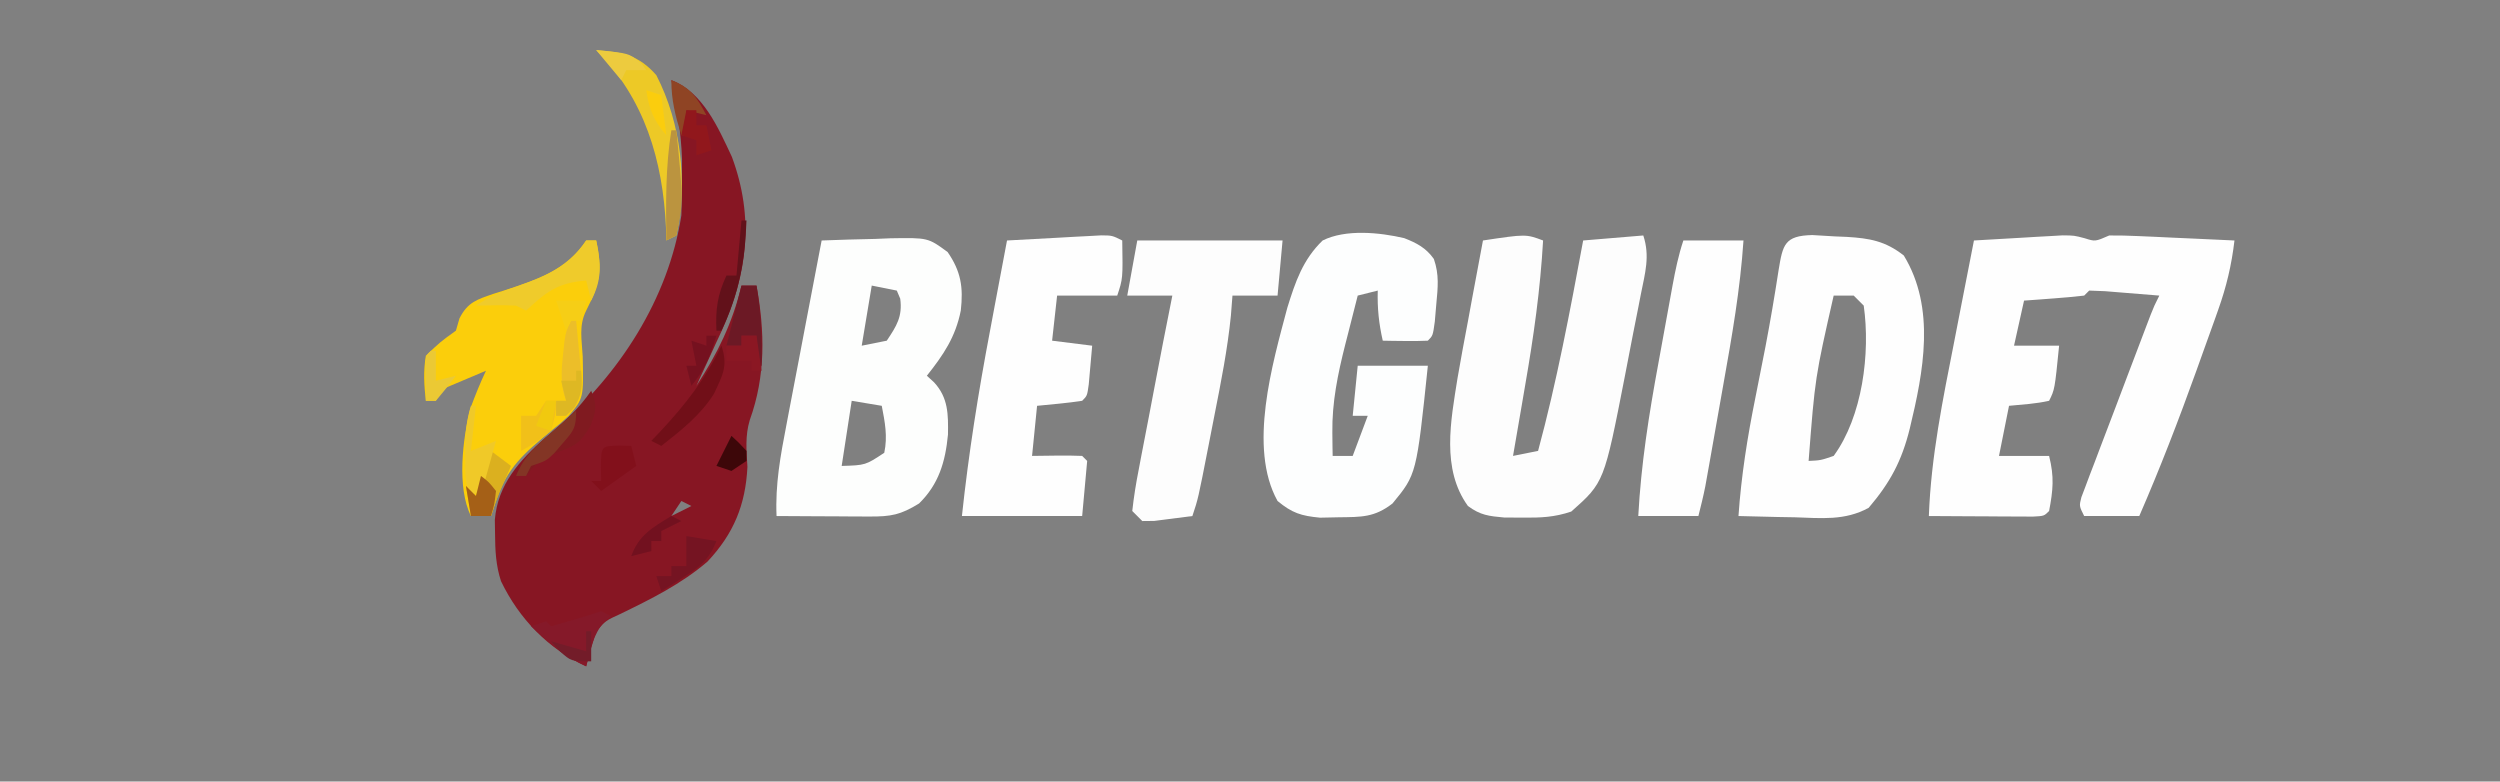 <?xml version="1.0" encoding="UTF-8"?>
<svg version="1.1" xmlns="http://www.w3.org/2000/svg" width="499" height="156">
<rect width="100%" height="100%" fill="#808080" stroke="none"/>
<path d="M0 0 C6.332 2.435 9.336 9.456 12.082 15.305 C16.593 27.438 15.202 38.655 9.98 50.189 C9.616 50.973 9.251 51.756 8.875 52.562 C8.502 53.38 8.13 54.198 7.746 55.041 C6.838 57.031 5.92 59.016 5 61 C9.242 54.548 12.177 48.516 14 41 C14.99 41 15.98 41 17 41 C18.673 50.204 18.852 58.968 15.656 67.844 C14.702 70.98 14.997 73.945 15.188 77.188 C14.814 84.775 12.439 90.526 7.227 96.082 C2.042 100.548 -4.12 103.604 -10.246 106.574 C-13.053 107.851 -13.053 107.851 -15 110 C-15.719 112.318 -16.391 114.651 -17 117 C-24.587 113.519 -30.398 107.499 -34 100 C-35.028 96.837 -35.165 93.879 -35.188 90.562 C-35.202 89.636 -35.216 88.709 -35.23 87.754 C-34.637 80.666 -30.319 75.893 -25.145 71.383 C-24.499 70.844 -23.853 70.305 -23.188 69.75 C-10.437 58.849 -0.601 43.704 2 27 C2.093 24.543 2.13 22.084 2.125 19.625 C2.128 18.359 2.13 17.093 2.133 15.789 C1.945 10.42 1.113 5.248 0 0 Z M1 65 C2 67 2 67 2 67 Z M11 74 C12 76 12 76 12 76 Z M2 84 C1.01 85.485 1.01 85.485 0 87 C1.32 86.34 2.64 85.68 4 85 C3.34 84.67 2.68 84.34 2 84 Z " fill="#871623" transform="translate(134,16)"/>
<path d="M0 0 C2.096 0.668 2.096 0.668 4.89 -0.555 C6.811 -0.571 8.732 -0.522 10.651 -0.434 C12.329 -0.361 12.329 -0.361 14.04 -0.287 C15.791 -0.203 15.791 -0.203 17.577 -0.117 C19.345 -0.039 19.345 -0.039 21.149 0.041 C24.063 0.171 26.976 0.305 29.89 0.445 C29.317 5.342 28.285 9.672 26.632 14.312 C26.408 14.945 26.184 15.578 25.953 16.231 C25.231 18.263 24.498 20.292 23.765 22.32 C23.265 23.715 22.766 25.109 22.267 26.504 C18.756 36.27 15.033 45.929 10.89 55.445 C7.26 55.445 3.63 55.445 -0.11 55.445 C-1.11 53.445 -1.11 53.445 -0.668 51.699 C-0.402 50.999 -0.137 50.299 0.137 49.578 C0.583 48.387 0.583 48.387 1.038 47.171 C1.368 46.313 1.698 45.454 2.038 44.57 C2.536 43.25 2.536 43.25 3.044 41.903 C4.11 39.081 5.188 36.263 6.265 33.445 C6.984 31.544 7.703 29.643 8.421 27.742 C9.738 24.264 11.056 20.786 12.383 17.312 C12.651 16.612 12.918 15.912 13.193 15.191 C13.89 13.445 13.89 13.445 14.89 11.445 C12.578 11.251 10.265 11.065 7.952 10.883 C6.664 10.778 5.377 10.674 4.05 10.566 C3.007 10.526 1.964 10.486 0.89 10.445 C0.56 10.775 0.23 11.105 -0.11 11.445 C-2.126 11.679 -4.149 11.858 -6.173 12.008 C-7.278 12.091 -8.382 12.175 -9.521 12.261 C-10.375 12.322 -11.23 12.383 -12.11 12.445 C-12.77 15.415 -13.43 18.385 -14.11 21.445 C-11.14 21.445 -8.17 21.445 -5.11 21.445 C-5.985 30.195 -5.985 30.195 -7.11 32.445 C-9.759 33.039 -12.402 33.187 -15.11 33.445 C-15.77 36.745 -16.43 40.045 -17.11 43.445 C-13.81 43.445 -10.51 43.445 -7.11 43.445 C-6.056 47.662 -6.314 50.226 -7.11 54.445 C-8.11 55.445 -8.11 55.445 -10.335 55.559 C-11.294 55.553 -12.252 55.548 -13.239 55.543 C-14.791 55.538 -14.791 55.538 -16.374 55.533 C-17.463 55.525 -18.551 55.516 -19.673 55.508 C-21.312 55.501 -21.312 55.501 -22.983 55.494 C-25.692 55.482 -28.401 55.466 -31.11 55.445 C-30.678 43.614 -28.331 32.216 -26.048 20.633 C-25.666 18.669 -25.285 16.704 -24.905 14.74 C-23.981 9.973 -23.048 5.209 -22.11 0.445 C-18.861 0.248 -15.611 0.064 -12.36 -0.117 C-11.44 -0.174 -10.52 -0.23 -9.571 -0.287 C-8.682 -0.336 -7.792 -0.384 -6.876 -0.434 C-6.059 -0.481 -5.242 -0.528 -4.4 -0.577 C-2.11 -0.555 -2.11 -0.555 0 0 Z " fill="#FEFEFE" transform="translate(416.11,47.555)"/>
<path d="M0 0 C3.562 -0.146 7.123 -0.234 10.688 -0.312 C12.199 -0.375 12.199 -0.375 13.74 -0.439 C21.233 -0.563 21.233 -0.563 25.148 2.312 C27.809 6.175 28.3 9.329 27.777 13.98 C26.721 19.283 24.332 22.792 21 27 C21.474 27.433 21.949 27.866 22.438 28.312 C25.277 31.379 25.282 34.706 25.215 38.742 C24.698 44.177 23.378 48.655 19.438 52.5 C15.765 54.76 13.868 55.12 9.555 55.098 C7.94 55.093 7.94 55.093 6.293 55.088 C5.165 55.08 4.037 55.071 2.875 55.062 C1.739 55.058 0.604 55.053 -0.566 55.049 C-3.378 55.037 -6.189 55.021 -9 55 C-9.275 48.734 -8.223 42.956 -7.031 36.816 C-6.831 35.761 -6.632 34.705 -6.426 33.618 C-5.79 30.265 -5.145 26.914 -4.5 23.562 C-4.066 21.282 -3.632 19.001 -3.199 16.721 C-2.14 11.146 -1.073 5.572 0 0 Z M10 9 C9.34 12.96 8.68 16.92 8 21 C9.65 20.67 11.3 20.34 13 20 C14.964 17.054 16.158 15.2 15.688 11.625 C15.347 10.821 15.347 10.821 15 10 C13.35 9.67 11.7 9.34 10 9 Z M6 32 C5.34 36.29 4.68 40.58 4 45 C8.746 44.858 8.746 44.858 12.5 42.375 C13.194 39.076 12.631 36.282 12 33 C9.03 32.505 9.03 32.505 6 32 Z " fill="#FDFEFD" transform="translate(164,48)"/>
<path d="M0 0 C1.525 0.079 3.05 0.169 4.574 0.27 C5.334 0.301 6.094 0.333 6.877 0.365 C11.408 0.637 14.583 1.182 18.262 4.082 C24.657 14.588 22.2 27.256 19.449 38.645 C17.861 45.08 15.534 49.417 11.25 54.441 C6.496 57.052 1.77 56.501 -3.551 56.332 C-4.625 56.314 -5.7 56.296 -6.807 56.277 C-9.451 56.23 -12.094 56.165 -14.738 56.082 C-14.186 48.065 -12.954 40.329 -11.363 32.457 C-10.91 30.173 -10.458 27.89 -10.008 25.605 C-9.789 24.499 -9.571 23.393 -9.346 22.253 C-8.374 17.18 -7.514 12.087 -6.727 6.982 C-5.892 1.913 -5.545 0.122 0 0 Z M4.262 12.082 C0.546 28.447 0.546 28.447 -0.738 45.082 C1.67 44.969 1.67 44.969 4.262 44.082 C9.995 36.242 11.617 23.588 10.262 14.082 C9.602 13.422 8.942 12.762 8.262 12.082 C6.942 12.082 5.622 12.082 4.262 12.082 Z " fill="#FEFEFE" transform="translate(361.738,46.918)"/>
<path d="M0 0 C-0.547 9.727 -1.893 19.227 -3.562 28.812 C-3.799 30.198 -4.036 31.585 -4.271 32.971 C-4.842 36.315 -5.419 39.658 -6 43 C-3.525 42.505 -3.525 42.505 -1 42 C2.747 28.144 5.377 14.105 8 0 C13.94 -0.495 13.94 -0.495 20 -1 C21.374 3.121 20.348 6.54 19.523 10.691 C19.356 11.551 19.189 12.411 19.017 13.297 C18.659 15.121 18.298 16.944 17.932 18.767 C17.383 21.525 16.857 24.286 16.332 27.049 C12.188 48.282 12.188 48.282 5.629 54.105 C2.283 55.244 -0.531 55.362 -4.062 55.312 C-5.27 55.309 -6.478 55.305 -7.723 55.301 C-10.85 55.014 -12.5 54.843 -15 53 C-20.342 45.612 -18.428 35.991 -17.072 27.448 C-16.426 23.665 -15.718 19.895 -15 16.125 C-14.71 14.551 -14.421 12.977 -14.133 11.402 C-13.435 7.599 -12.722 3.799 -12 0 C-3.429 -1.286 -3.429 -1.286 0 0 Z " fill="#FDFDFD" transform="translate(308,48)"/>
<path d="M0 0 C2.507 0.975 4.349 1.942 5.922 4.16 C7.015 7.312 6.718 9.847 6.41 13.156 C6.311 14.315 6.212 15.474 6.109 16.668 C5.723 19.469 5.723 19.469 4.723 20.469 C3.203 20.541 1.681 20.553 0.16 20.531 C-0.666 20.522 -1.492 20.513 -2.344 20.504 C-3.301 20.487 -3.301 20.487 -4.277 20.469 C-5.056 17.063 -5.377 13.961 -5.277 10.469 C-6.597 10.799 -7.917 11.129 -9.277 11.469 C-9.926 14.01 -10.571 16.551 -11.215 19.094 C-11.397 19.807 -11.58 20.519 -11.768 21.254 C-13.251 27.132 -14.422 32.747 -14.34 38.844 C-14.326 40.155 -14.326 40.155 -14.312 41.492 C-14.301 42.144 -14.289 42.797 -14.277 43.469 C-12.957 43.469 -11.637 43.469 -10.277 43.469 C-9.287 40.829 -8.297 38.189 -7.277 35.469 C-8.267 35.469 -9.257 35.469 -10.277 35.469 C-9.947 32.169 -9.617 28.869 -9.277 25.469 C-4.657 25.469 -0.037 25.469 4.723 25.469 C2.462 47.149 2.462 47.149 -2.34 52.969 C-5.953 55.766 -8.551 55.662 -13.09 55.719 C-14.925 55.757 -14.925 55.757 -16.797 55.797 C-20.571 55.441 -22.368 54.871 -25.277 52.469 C-31.196 41.812 -26.298 25.079 -23.328 13.895 C-21.726 8.745 -20.246 4.305 -16.277 0.469 C-11.684 -1.828 -4.902 -1.144 0 0 Z " fill="#FDFEFE" transform="translate(280.277,47.531)"/>
<path d="M0 0 C0.125 7.625 0.125 7.625 -1 11 C-4.96 11 -8.92 11 -13 11 C-13.33 13.97 -13.66 16.94 -14 20 C-11.36 20.33 -8.72 20.66 -6 21 C-6.14 22.646 -6.287 24.292 -6.438 25.938 C-6.519 26.854 -6.6 27.771 -6.684 28.715 C-7 31 -7 31 -8 32 C-10.989 32.458 -13.99 32.703 -17 33 C-17.33 36.3 -17.66 39.6 -18 43 C-16.371 42.979 -14.741 42.959 -13.062 42.938 C-11.375 42.916 -9.686 42.928 -8 43 C-7.505 43.495 -7.505 43.495 -7 44 C-7.33 47.63 -7.66 51.26 -8 55 C-15.92 55 -23.84 55 -32 55 C-30.667 42.51 -28.718 30.273 -26.375 17.938 C-26.046 16.184 -25.718 14.431 -25.391 12.678 C-24.6 8.451 -23.802 4.225 -23 0 C-19.542 -0.196 -16.084 -0.381 -12.625 -0.562 C-11.64 -0.619 -10.655 -0.675 -9.641 -0.732 C-8.7 -0.781 -7.759 -0.829 -6.789 -0.879 C-5.485 -0.95 -5.485 -0.95 -4.155 -1.022 C-2 -1 -2 -1 0 0 Z " fill="#FEFEFE" transform="translate(224,48)"/>
<path d="M0 0 C0.66 0 1.32 0 2 0 C3.335 5.949 2.676 8.752 0 14 C-1.516 17.031 -0.857 19.827 -0.688 23.188 C-0.515 31.5 -0.515 31.5 -3.5 35 C-5.145 36.531 -5.145 36.531 -7 38 C-12.294 42.387 -15.83 45.361 -18 52 C-18.33 52.99 -18.66 53.98 -19 55 C-20.32 55 -21.64 55 -23 55 C-25.855 49.289 -24.646 39.53 -23.105 33.496 C-22.162 30.94 -21.168 28.46 -20 26 C-21.483 26.617 -22.961 27.244 -24.438 27.875 C-25.261 28.223 -26.085 28.571 -26.934 28.93 C-29.157 29.824 -29.157 29.824 -30 32 C-30.66 32 -31.32 32 -32 32 C-32.362 28.924 -32.517 26.063 -32 23 C-29.125 20.25 -29.125 20.25 -26 18 C-25.765 17.192 -25.531 16.384 -25.289 15.551 C-23.646 12.3 -21.783 11.775 -18.43 10.623 C-17.351 10.284 -17.351 10.284 -16.25 9.938 C-9.792 7.826 -3.94 5.91 0 0 Z M-22 50 C-21 52 -21 52 -21 52 Z " fill="#FBCE0B" transform="translate(117,48)"/>
<path d="M0 0 C9.57 0 19.14 0 29 0 C28.67 3.63 28.34 7.26 28 11 C25.03 11 22.06 11 19 11 C18.897 12.321 18.794 13.643 18.688 15.004 C18.018 21.691 16.719 28.248 15.416 34.834 C14.996 36.957 14.584 39.081 14.172 41.205 C12.152 51.544 12.152 51.544 11 55 C9.377 55.222 7.751 55.427 6.125 55.625 C5.22 55.741 4.315 55.857 3.383 55.977 C2.203 55.988 2.203 55.988 1 56 C0.34 55.34 -0.32 54.68 -1 54 C-0.687 51.155 -0.256 48.467 0.301 45.668 C0.535 44.425 0.535 44.425 0.773 43.157 C1.275 40.498 1.794 37.843 2.312 35.188 C2.651 33.408 2.989 31.629 3.326 29.85 C4.521 23.56 5.735 17.275 7 11 C4.03 11 1.06 11 -2 11 C-1.34 7.37 -0.68 3.74 0 0 Z " fill="#FDFDFD" transform="translate(227,48)"/>
<path d="M0 0 C3.96 0 7.92 0 12 0 C11.354 9.696 9.695 19.147 7.989 28.7 C7.497 31.455 7.012 34.211 6.527 36.967 C6.217 38.727 5.905 40.486 5.594 42.246 C5.449 43.066 5.304 43.886 5.155 44.73 C5.018 45.495 4.881 46.26 4.74 47.049 C4.562 48.051 4.562 48.051 4.379 49.074 C3.987 51.064 3.492 53.033 3 55 C-0.96 55 -4.92 55 -9 55 C-8.445 44.651 -6.869 34.7 -4.989 24.521 C-4.495 21.846 -4.01 19.169 -3.527 16.492 C-3.217 14.784 -2.906 13.075 -2.594 11.367 C-2.449 10.57 -2.304 9.774 -2.155 8.953 C-1.587 5.887 -0.987 2.962 0 0 Z " fill="#FEFEFE" transform="translate(336,48)"/>
<path d="M0 0 C5.277 0.414 8.444 0.964 12 5 C16.999 14.711 18.254 26.343 16 37 C15.01 37.495 15.01 37.495 14 38 C13.961 36.675 13.961 36.675 13.922 35.324 C13.295 22.051 9.678 9.678 0 0 Z " fill="#EDC926" transform="translate(119,10)"/>
<path d="M0 0 C0.66 0 1.32 0 2 0 C2.925 4.716 3.229 7.673 1 12 C0.67 10.68 0.34 9.36 0 8 C-5.629 8.402 -8.004 10.289 -12 14 C-12.66 13.67 -13.32 13.34 -14 13 C-15.373 12.931 -16.75 12.915 -18.125 12.938 C-20.043 12.968 -20.043 12.968 -22 13 C-19.159 11.106 -16.895 10.199 -13.688 9.125 C-7.904 7.067 -3.498 5.247 0 0 Z " fill="#EFCB2B" transform="translate(117,48)"/>
<path d="M0 0 C0.66 0.33 1.32 0.66 2 1 C1.546 1.351 1.093 1.701 0.625 2.062 C-1.647 4.771 -2.168 7.608 -3 11 C-5.992 9.636 -8.29 8.051 -10.75 5.875 C-11.364 5.336 -11.977 4.797 -12.609 4.242 C-13.068 3.832 -13.527 3.422 -14 3 C-13.01 2.67 -12.02 2.34 -11 2 C-10.67 2.33 -10.34 2.66 -10 3 C-6.646 2.051 -3.308 1.103 0 0 Z " fill="#851929" transform="translate(120,122)"/>
<path d="M0 0 C1.261 2.98 0.991 4.023 -0.188 7.125 C-2.096 10.152 -2.762 10.797 -6 12 C-10.244 13.693 -10.244 13.693 -13 17 C-13.66 17 -14.32 17 -15 17 C-13.469 13.194 -11.148 11.146 -8.062 8.5 C-4.975 5.845 -2.314 3.361 0 0 Z " fill="#801A20" transform="translate(118,78)"/>
<path d="M0 0 C0.99 0 1.98 0 3 0 C3.917 5.385 4.111 10.542 4 16 C3.67 16 3.34 16 3 16 C3 14.02 3 12.04 3 10 C2.01 10 1.02 10 0 10 C0 10.66 0 11.32 0 12 C-0.99 12 -1.98 12 -3 12 C-2.01 8.04 -1.02 4.08 0 0 Z " fill="#6C1925" transform="translate(148,57)"/>
<path d="M0 0 C1.32 0.99 2.64 1.98 4 3 C3.251 4.725 2.503 6.451 1.754 8.176 C1.1 9.757 0.541 11.377 0 13 C-1.32 13 -2.64 13 -4 13 C-4.33 11.02 -4.66 9.04 -5 7 C-4.34 7.66 -3.68 8.32 -3 9 C-2.01 6.03 -1.02 3.06 0 0 Z " fill="#DBB01F" transform="translate(98,90)"/>
<path d="M0 0 C1.354 4.063 0.269 5.795 -1.477 9.57 C-4.176 13.876 -8.035 16.891 -12 20 C-12.66 19.67 -13.32 19.34 -14 19 C-13.408 18.383 -12.817 17.765 -12.207 17.129 C-7.204 11.767 -3.181 6.619 0 0 Z " fill="#710F18" transform="translate(144,69)"/>
<path d="M0 0 C0.33 0 0.66 0 1 0 C0.67 2.97 0.34 5.94 0 9 C1.65 8.34 3.3 7.68 5 7 C4.551 8.648 4.091 10.294 3.625 11.938 C3.37 12.854 3.115 13.771 2.852 14.715 C2 17 2 17 0 18 C-1.351 15.298 -1.132 13.14 -1.125 10.125 C-1.128 9.076 -1.13 8.026 -1.133 6.945 C-1.02 4.443 -0.725 2.382 0 0 Z " fill="#F0C928" transform="translate(94,81)"/>
<path d="M0 0 C0.33 0 0.66 0 1 0 C1.249 2.416 1.475 4.831 1.688 7.25 C1.76 7.932 1.833 8.614 1.908 9.316 C2.175 12.551 2.217 14.602 0.645 17.484 C-1 19 -1 19 -3 19 C-3 18.01 -3 17.02 -3 16 C-2.34 16 -1.68 16 -1 16 C-1.173 15.446 -1.345 14.891 -1.523 14.32 C-2.067 11.675 -1.921 9.554 -1.625 6.875 C-1.535 6.006 -1.445 5.137 -1.352 4.242 C-1 2 -1 2 0 0 Z " fill="#ECBE29" transform="translate(114,64)"/>
<path d="M0 0 C2.97 0.495 2.97 0.495 6 1 C4.541 4.686 2.698 6.161 -0.625 8.25 C-1.442 8.771 -2.26 9.292 -3.102 9.828 C-4.041 10.408 -4.041 10.408 -5 11 C-5.33 10.01 -5.66 9.02 -6 8 C-5.01 8 -4.02 8 -3 8 C-3 7.34 -3 6.68 -3 6 C-2.01 6 -1.02 6 0 6 C0 4.02 0 2.04 0 0 Z " fill="#751422" transform="translate(137,107)"/>
<path d="M0 0 C1.207 0.031 1.207 0.031 2.438 0.062 C2.768 1.383 3.098 2.703 3.438 4.062 C1.127 5.713 -1.183 7.362 -3.562 9.062 C-4.223 8.402 -4.883 7.742 -5.562 7.062 C-4.902 7.062 -4.242 7.062 -3.562 7.062 C-3.583 6.093 -3.604 5.124 -3.625 4.125 C-3.543 0.086 -3.543 0.086 0 0 Z " fill="#82101B" transform="translate(123.562,88.938)"/>
<path d="M0 0 C0.33 0 0.66 0 1 0 C2.417 14.301 2.417 14.301 1 21 C0.34 21.33 -0.32 21.66 -1 22 C-1.094 14.582 -1.174 7.338 0 0 Z " fill="#BB943F" transform="translate(134,26)"/>
<path d="M0 0 C0.66 0 1.32 0 2 0 C1.875 2.75 1.875 2.75 1 6 C-2.062 8.375 -2.062 8.375 -5 10 C-5 7.69 -5 5.38 -5 3 C-4.01 3 -3.02 3 -2 3 C-1.34 2.01 -0.68 1.02 0 0 Z " fill="#F1C019" transform="translate(109,80)"/>
<path d="M0 0 C0.33 0 0.66 0 1 0 C0.722 8.092 -0.514 14.67 -4 22 C-4.33 22 -4.66 22 -5 22 C-5.196 17.781 -4.802 14.83 -3 11 C-2.34 11 -1.68 11 -1 11 C-0.67 7.37 -0.34 3.74 0 0 Z " fill="#62111A" transform="translate(148,44)"/>
<path d="M0 0 C0 3.522 -0.567 4.058 -2.812 6.625 C-3.596 7.542 -3.596 7.542 -4.395 8.477 C-6 10 -6 10 -9 11 C-9.33 11.66 -9.66 12.32 -10 13 C-10.66 13 -11.32 13 -12 13 C-10.45 9.116 -7.995 6.97 -4.875 4.25 C-3.965 3.451 -3.055 2.652 -2.117 1.828 C-1.069 0.923 -1.069 0.923 0 0 Z " fill="#833525" transform="translate(115,82)"/>
<path d="M0 0 C3.829 1.453 5.121 3.429 7 7 C5.68 6.67 4.36 6.34 3 6 C3 7.65 3 9.3 3 11 C2.67 11 2.34 11 2 11 C0.807 7.123 0 4.084 0 0 Z " fill="#8F4424" transform="translate(134,16)"/>
<path d="M0 0 C0.99 0 1.98 0 3 0 C3.33 2.31 3.66 4.62 4 7 C3.34 7 2.68 7 2 7 C2 6.34 2 5.68 2 5 C0.35 5 -1.3 5 -3 5 C-3 4.01 -3 3.02 -3 2 C-2.01 2 -1.02 2 0 2 C0 1.34 0 0.68 0 0 Z " fill="#8B1723" transform="translate(148,67)"/>
<path d="M0 0 C0.66 0 1.32 0 2 0 C2 0.99 2 1.98 2 3 C2.66 3 3.32 3 4 3 C4.33 4.65 4.66 6.3 5 8 C4.01 8.33 3.02 8.66 2 9 C2 8.01 2 7.02 2 6 C1.01 5.67 0.02 5.34 -1 5 C-0.67 3.35 -0.34 1.7 0 0 Z " fill="#91171C" transform="translate(137,22)"/>
<path d="M0 0 C0.33 0 0.66 0 1 0 C1 1.98 1 3.96 1 6 C2.32 5.67 3.64 5.34 5 5 C3.719 6.707 2.382 8.374 1 10 C0.34 10 -0.32 10 -1 10 C-1.027 8.521 -1.046 7.042 -1.062 5.562 C-1.074 4.739 -1.086 3.915 -1.098 3.066 C-1 1 -1 1 0 0 Z " fill="#EBC934" transform="translate(86,70)"/>
<path d="M0 0 C1.562 1.188 1.562 1.188 3 3 C2.688 5.688 2.688 5.688 2 8 C0.68 8 -0.64 8 -2 8 C-2.33 6.02 -2.66 4.04 -3 2 C-2.34 2.66 -1.68 3.32 -1 4 C-0.67 2.68 -0.34 1.36 0 0 Z " fill="#A56017" transform="translate(96,95)"/>
<path d="M0 0 C0.66 0 1.32 0 2 0 C0.844 3.912 -0.355 6.875 -3 10 C-3.33 8.68 -3.66 7.36 -4 6 C-3.34 6 -2.68 6 -2 6 C-2.33 4.35 -2.66 2.7 -3 1 C-2.01 1.33 -1.02 1.66 0 2 C0 1.34 0 0.68 0 0 Z " fill="#75111F" transform="translate(141,67)"/>
<path d="M0 0 C6.523 0.615 6.523 0.615 8.938 2.562 C9.288 3.037 9.639 3.511 10 4 C8.68 4 7.36 4 6 4 C5.67 4.66 5.34 5.32 5 6 C3.35 4.02 1.7 2.04 0 0 Z " fill="#EDCB3E" transform="translate(119,10)"/>
<path d="M0 0 C0.66 0.33 1.32 0.66 2 1 C0.02 1.99 0.02 1.99 -2 3 C-2 3.66 -2 4.32 -2 5 C-2.66 5 -3.32 5 -4 5 C-4 5.66 -4 6.32 -4 7 C-5.32 7.33 -6.64 7.66 -8 8 C-6.498 3.794 -3.714 2.261 0 0 Z " fill="#72111F" transform="translate(134,103)"/>
<path d="M0 0 C0.33 0 0.66 0 1 0 C1.255 3.064 1.219 4.632 -0.375 7.312 C-1.179 8.148 -1.179 8.148 -2 9 C-2.66 9 -3.32 9 -4 9 C-4 8.01 -4 7.02 -4 6 C-3.34 6 -2.68 6 -2 6 C-2.33 4.68 -2.66 3.36 -3 2 C-2.01 2 -1.02 2 0 2 C0 1.34 0 0.68 0 0 Z " fill="#DEB823" transform="translate(115,74)"/>
<path d="M0 0 C1.98 0 3.96 0 6 0 C5.67 1.32 5.34 2.64 5 4 C4.34 4 3.68 4 3 4 C2.67 4.66 2.34 5.32 2 6 C1.34 4.02 0.68 2.04 0 0 Z " fill="#F6CE16" transform="translate(111,60)"/>
<path d="M0 0 C0.33 0 0.66 0 1 0 C1 1.98 1 3.96 1 6 C-3 6 -3 6 -5.25 4 C-5.827 3.34 -6.405 2.68 -7 2 C-4.69 2.66 -2.38 3.32 0 4 C0 2.68 0 1.36 0 0 Z " fill="#731C29" transform="translate(117,126)"/>
<path d="M0 0 C1.5 1.375 1.5 1.375 3 3 C3 3.66 3 4.32 3 5 C2.01 5.66 1.02 6.32 0 7 C-0.99 6.67 -1.98 6.34 -3 6 C-2.01 4.02 -1.02 2.04 0 0 Z M-1 3 C0 5 0 5 0 5 Z " fill="#3D0709" transform="translate(146,87)"/>
<path d="M0 0 C0.66 0 1.32 0 2 0 C1.67 1.98 1.34 3.96 1 6 C0.01 5.67 -0.98 5.34 -2 5 C-1.34 3.35 -0.68 1.7 0 0 Z " fill="#F1C90F" transform="translate(109,80)"/>
<path d="M0 0 C0.99 0.33 1.98 0.66 3 1 C3.33 3.64 3.66 6.28 4 9 C1.497 6.062 0.531 3.821 0 0 Z " fill="#FBCD0D" transform="translate(129,18)"/>
</svg>

